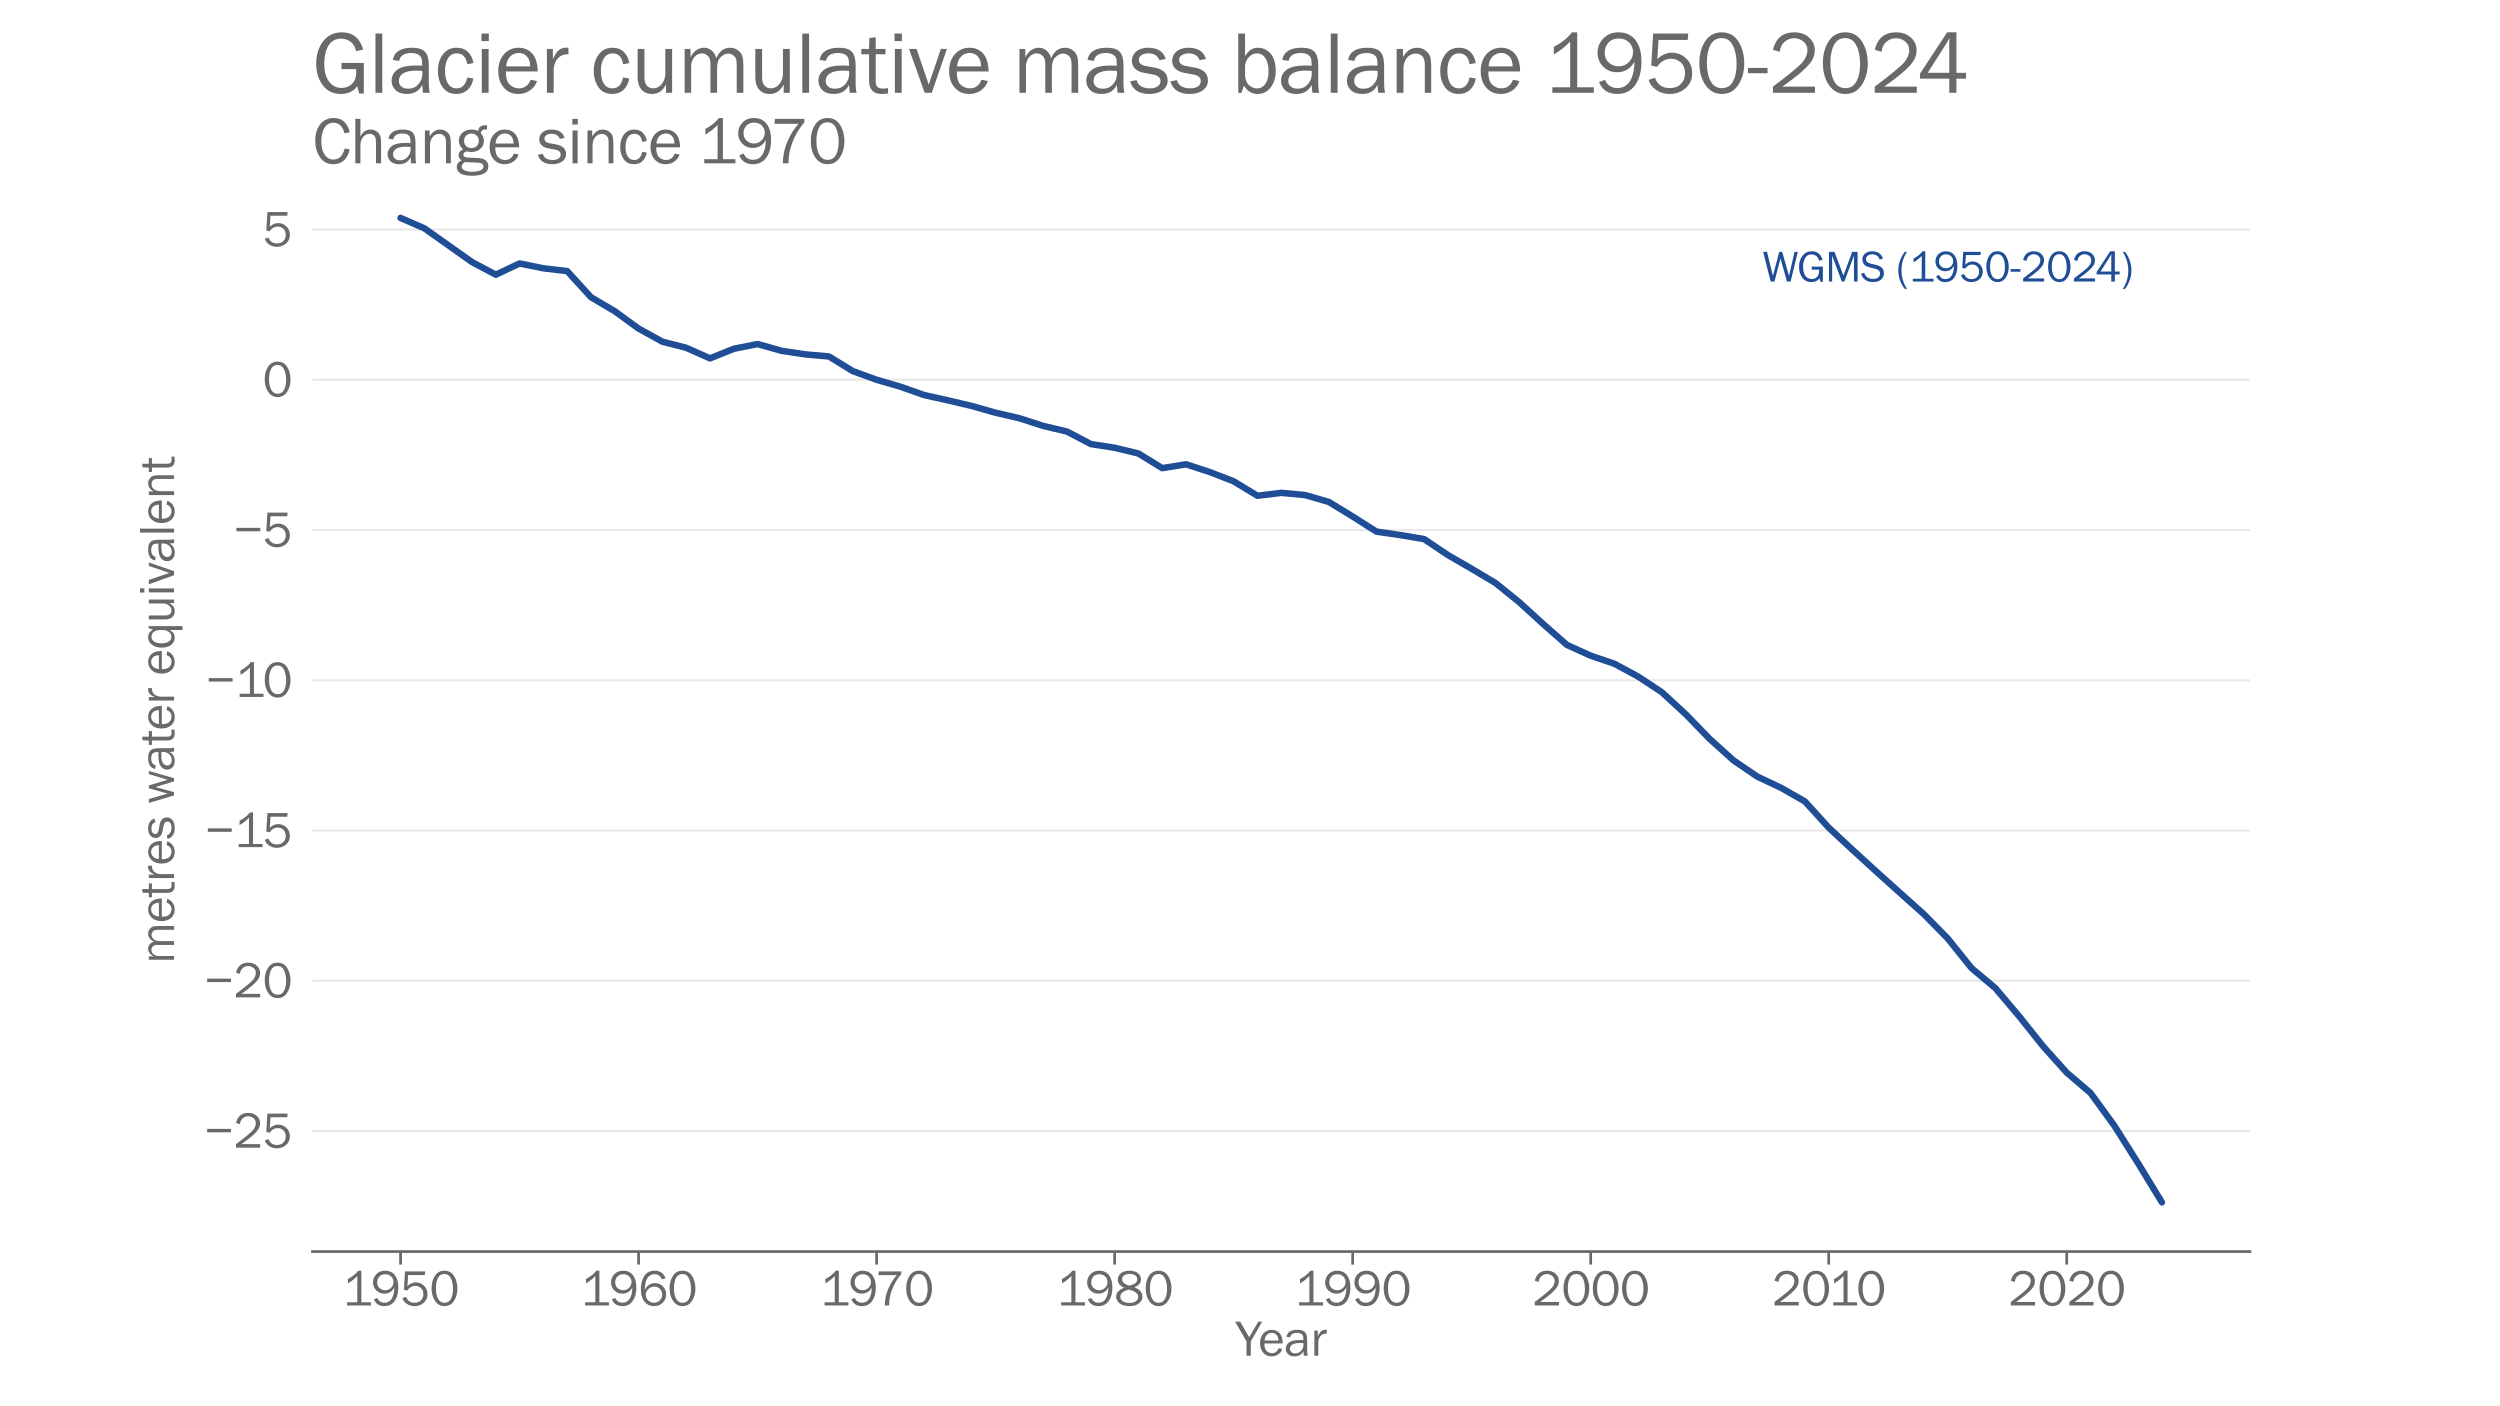 <?xml version="1.0" encoding="utf-8" standalone="no"?>
<!DOCTYPE svg PUBLIC "-//W3C//DTD SVG 1.1//EN"
  "http://www.w3.org/Graphics/SVG/1.1/DTD/svg11.dtd">
<svg xmlns:xlink="http://www.w3.org/1999/xlink" width="1152pt" height="648pt" viewBox="0 0 1152 648" xmlns="http://www.w3.org/2000/svg" version="1.1">
 <defs>
  <style type="text/css">*{stroke-linejoin: round; stroke-linecap: butt}</style>
 </defs>
 <g id="figure_1">
  <g id="patch_1">
   <path d="M 0 648 
L 1152 648 
L 1152 0 
L 0 0 
z
" style="fill: #ffffff"/>
  </g>
  <g id="axes_1">
   <g id="patch_2">
    <path d="M 144 576.72 
L 1036.8 576.72 
L 1036.8 77.76 
L 144 77.76 
L 144 576.72 
z
" style="fill: none"/>
   </g>
   <g id="patch_3">
    <path d="M 144 576.72 
L 1036.8 576.72 
" style="fill: none; stroke: #696969; stroke-width: 1.25; stroke-linejoin: miter; stroke-linecap: square"/>
   </g>
   <g id="matplotlib.axis_1">
    <g id="xtick_1">
     <g id="line2d_1">
      <defs>
       <path id="m40dab11999" d="M 0 0 
L 0 6 
" style="stroke: #696969; stroke-width: 1.25"/>
      </defs>
      <g>
       <use xlink:href="#m40dab11999" x="184.582" y="576.72" style="fill: #696969; stroke: #696969; stroke-width: 1.25"/>
      </g>
     </g>
     <g id="text_1">
      <!-- 1950 -->
      <g style="fill: #696969" transform="translate(157.765 601.551) scale(0.23 -0.23)">
       <defs>
        <path id="FranklinGothic-Book-31" d="M 3575 397 
L 3575 0 
L 588 0 
L 588 397 
L 1869 397 
L 1869 3691 
Q 1303 3100 694 2769 
L 694 3306 
Q 1534 3747 1997 4353 
L 2378 4353 
L 2378 397 
L 3575 397 
z
" transform="scale(0.016)"/>
        <path id="FranklinGothic-Book-39" d="M 366 778 
L 794 934 
Q 1059 344 1688 344 
Q 2297 344 2605 856 
Q 2913 1369 2922 2247 
Q 2503 1478 1663 1478 
Q 1069 1478 666 1883 
Q 263 2288 263 2884 
Q 263 3491 686 3922 
Q 1109 4353 1766 4353 
Q 2569 4353 2997 3789 
Q 3425 3225 3425 2238 
Q 3425 1200 2972 558 
Q 2519 -84 1681 -84 
Q 703 -84 366 778 
z
M 1781 1906 
Q 2222 1906 2520 2214 
Q 2819 2522 2819 2934 
Q 2819 3334 2536 3621 
Q 2253 3909 1791 3909 
Q 1322 3909 1050 3614 
Q 778 3319 778 2894 
Q 778 2438 1079 2172 
Q 1381 1906 1781 1906 
z
" transform="scale(0.016)"/>
        <path id="FranklinGothic-Book-35" d="M 3128 4266 
L 3084 3806 
L 988 3806 
L 897 2422 
Q 1372 2888 1941 2888 
Q 2541 2888 2977 2472 
Q 3413 2056 3413 1409 
Q 3413 753 2939 334 
Q 2466 -84 1781 -84 
Q 1244 -84 825 197 
Q 406 478 275 925 
L 731 1081 
Q 1013 338 1788 338 
Q 2297 338 2597 639 
Q 2897 941 2897 1409 
Q 2897 1900 2600 2175 
Q 2303 2450 1888 2450 
Q 1281 2450 884 1869 
L 463 1959 
L 600 4266 
L 3128 4266 
z
" transform="scale(0.016)"/>
        <path id="FranklinGothic-Book-30" d="M 1881 -84 
Q 1144 -84 703 555 
Q 263 1194 263 2141 
Q 263 3072 681 3712 
Q 1100 4353 1866 4353 
Q 2666 4353 3080 3684 
Q 3494 3016 3494 2116 
Q 3494 1234 3069 575 
Q 2644 -84 1881 -84 
z
M 1884 334 
Q 2425 334 2684 823 
Q 2944 1313 2944 2053 
Q 2944 2863 2678 3400 
Q 2413 3938 1859 3938 
Q 1325 3938 1064 3447 
Q 803 2956 803 2156 
Q 803 1325 1078 829 
Q 1353 334 1884 334 
z
" transform="scale(0.016)"/>
       </defs>
       <use xlink:href="#FranklinGothic-Book-31"/>
       <use xlink:href="#FranklinGothic-Book-39" transform="translate(57.268 0)"/>
       <use xlink:href="#FranklinGothic-Book-35" transform="translate(115.91 0)"/>
       <use xlink:href="#FranklinGothic-Book-30" transform="translate(174.553 0)"/>
      </g>
     </g>
    </g>
    <g id="xtick_2">
     <g id="line2d_2">
      <g>
       <use xlink:href="#m40dab11999" x="294.262" y="576.72" style="fill: #696969; stroke: #696969; stroke-width: 1.25"/>
      </g>
     </g>
     <g id="text_2">
      <!-- 1960 -->
      <g style="fill: #696969" transform="translate(267.446 601.551) scale(0.23 -0.23)">
       <defs>
        <path id="FranklinGothic-Book-36" d="M 3428 3394 
L 2947 3263 
Q 2700 3913 2047 3913 
Q 847 3913 819 1928 
Q 1009 2369 1359 2581 
Q 1709 2794 2100 2794 
Q 2694 2794 3095 2380 
Q 3497 1966 3497 1388 
Q 3497 788 3070 352 
Q 2644 -84 1978 -84 
Q 1222 -84 773 486 
Q 325 1056 325 2038 
Q 325 2997 748 3675 
Q 1172 4353 2059 4353 
Q 3081 4353 3428 3394 
z
M 1969 344 
Q 2422 344 2711 642 
Q 3000 941 3000 1359 
Q 3000 1772 2717 2067 
Q 2434 2363 2016 2363 
Q 1584 2363 1262 2053 
Q 941 1744 941 1328 
Q 941 944 1228 644 
Q 1516 344 1969 344 
z
" transform="scale(0.016)"/>
       </defs>
       <use xlink:href="#FranklinGothic-Book-31"/>
       <use xlink:href="#FranklinGothic-Book-39" transform="translate(57.268 0)"/>
       <use xlink:href="#FranklinGothic-Book-36" transform="translate(115.91 0)"/>
       <use xlink:href="#FranklinGothic-Book-30" transform="translate(174.553 0)"/>
      </g>
     </g>
    </g>
    <g id="xtick_3">
     <g id="line2d_3">
      <g>
       <use xlink:href="#m40dab11999" x="403.943" y="576.72" style="fill: #696969; stroke: #696969; stroke-width: 1.25"/>
      </g>
     </g>
     <g id="text_3">
      <!-- 1970 -->
      <g style="fill: #696969" transform="translate(377.788 601.551) scale(0.23 -0.23)">
       <defs>
        <path id="FranklinGothic-Book-37" d="M 1797 0 
L 1247 0 
Q 1247 1072 1684 2086 
Q 2122 3100 2756 3797 
L 441 3797 
L 494 4266 
L 3313 4266 
L 3313 3947 
Q 2550 3028 2172 2034 
Q 1794 1041 1794 147 
Q 1794 97 1797 0 
z
" transform="scale(0.016)"/>
       </defs>
       <use xlink:href="#FranklinGothic-Book-31"/>
       <use xlink:href="#FranklinGothic-Book-39" transform="translate(57.268 0)"/>
       <use xlink:href="#FranklinGothic-Book-37" transform="translate(110.16 0)"/>
       <use xlink:href="#FranklinGothic-Book-30" transform="translate(168.803 0)"/>
      </g>
     </g>
    </g>
    <g id="xtick_4">
     <g id="line2d_4">
      <g>
       <use xlink:href="#m40dab11999" x="513.624" y="576.72" style="fill: #696969; stroke: #696969; stroke-width: 1.25"/>
      </g>
     </g>
     <g id="text_4">
      <!-- 1980 -->
      <g style="fill: #696969" transform="translate(486.807 601.551) scale(0.23 -0.23)">
       <defs>
        <path id="FranklinGothic-Book-38" d="M 1247 2213 
Q 438 2566 438 3238 
Q 438 3725 841 4039 
Q 1244 4353 1909 4353 
Q 2566 4353 2953 4051 
Q 3341 3750 3341 3263 
Q 3341 2584 2513 2291 
Q 3181 1981 3351 1693 
Q 3522 1406 3522 1119 
Q 3522 606 3086 261 
Q 2650 -84 1903 -84 
Q 1106 -84 668 267 
Q 231 619 231 1103 
Q 231 1825 1247 2213 
z
M 1894 2478 
Q 2431 2622 2653 2809 
Q 2875 2997 2875 3278 
Q 2875 3606 2611 3776 
Q 2347 3947 1916 3947 
Q 1503 3947 1240 3767 
Q 978 3588 978 3284 
Q 978 2984 1270 2765 
Q 1563 2547 1894 2478 
z
M 1834 1988 
Q 753 1731 753 1084 
Q 753 747 1048 533 
Q 1344 319 1919 319 
Q 2406 319 2703 528 
Q 3000 738 3000 1063 
Q 3000 1684 1834 1988 
z
" transform="scale(0.016)"/>
       </defs>
       <use xlink:href="#FranklinGothic-Book-31"/>
       <use xlink:href="#FranklinGothic-Book-39" transform="translate(57.268 0)"/>
       <use xlink:href="#FranklinGothic-Book-38" transform="translate(115.91 0)"/>
       <use xlink:href="#FranklinGothic-Book-30" transform="translate(174.553 0)"/>
      </g>
     </g>
    </g>
    <g id="xtick_5">
     <g id="line2d_5">
      <g>
       <use xlink:href="#m40dab11999" x="623.304" y="576.72" style="fill: #696969; stroke: #696969; stroke-width: 1.25"/>
      </g>
     </g>
     <g id="text_5">
      <!-- 1990 -->
      <g style="fill: #696969" transform="translate(596.488 601.551) scale(0.23 -0.23)">
       <use xlink:href="#FranklinGothic-Book-31"/>
       <use xlink:href="#FranklinGothic-Book-39" transform="translate(57.268 0)"/>
       <use xlink:href="#FranklinGothic-Book-39" transform="translate(115.91 0)"/>
       <use xlink:href="#FranklinGothic-Book-30" transform="translate(174.553 0)"/>
      </g>
     </g>
    </g>
    <g id="xtick_6">
     <g id="line2d_6">
      <g>
       <use xlink:href="#m40dab11999" x="732.985" y="576.72" style="fill: #696969; stroke: #696969; stroke-width: 1.25"/>
      </g>
     </g>
     <g id="text_6">
      <!-- 2000 -->
      <g style="fill: #696969" transform="translate(706.01 601.551) scale(0.23 -0.23)">
       <defs>
        <path id="FranklinGothic-Book-32" d="M 3359 444 
L 3359 0 
L 331 0 
L 331 444 
Q 2125 1788 2470 2214 
Q 2816 2641 2816 3059 
Q 2816 3450 2525 3690 
Q 2234 3931 1856 3931 
Q 1466 3931 1166 3667 
Q 866 3403 828 2950 
L 331 3100 
Q 644 4353 1863 4353 
Q 2522 4353 2934 3978 
Q 3347 3603 3347 3063 
Q 3347 2691 3151 2347 
Q 2956 2003 2412 1525 
Q 1869 1047 1006 444 
L 3359 444 
z
" transform="scale(0.016)"/>
       </defs>
       <use xlink:href="#FranklinGothic-Book-32"/>
       <use xlink:href="#FranklinGothic-Book-30" transform="translate(58.643 0)"/>
       <use xlink:href="#FranklinGothic-Book-30" transform="translate(117.285 0)"/>
       <use xlink:href="#FranklinGothic-Book-30" transform="translate(175.928 0)"/>
      </g>
     </g>
    </g>
    <g id="xtick_7">
     <g id="line2d_7">
      <g>
       <use xlink:href="#m40dab11999" x="842.665" y="576.72" style="fill: #696969; stroke: #696969; stroke-width: 1.25"/>
      </g>
     </g>
     <g id="text_7">
      <!-- 2010 -->
      <g style="fill: #696969" transform="translate(816.496 601.551) scale(0.23 -0.23)">
       <use xlink:href="#FranklinGothic-Book-32"/>
       <use xlink:href="#FranklinGothic-Book-30" transform="translate(58.643 0)"/>
       <use xlink:href="#FranklinGothic-Book-31" transform="translate(113.535 0)"/>
       <use xlink:href="#FranklinGothic-Book-30" transform="translate(168.928 0)"/>
      </g>
     </g>
    </g>
    <g id="xtick_8">
     <g id="line2d_8">
      <g>
       <use xlink:href="#m40dab11999" x="952.346" y="576.72" style="fill: #696969; stroke: #696969; stroke-width: 1.25"/>
      </g>
     </g>
     <g id="text_8">
      <!-- 2020 -->
      <g style="fill: #696969" transform="translate(925.371 601.551) scale(0.23 -0.23)">
       <use xlink:href="#FranklinGothic-Book-32"/>
       <use xlink:href="#FranklinGothic-Book-30" transform="translate(58.643 0)"/>
       <use xlink:href="#FranklinGothic-Book-32" transform="translate(117.285 0)"/>
       <use xlink:href="#FranklinGothic-Book-30" transform="translate(175.928 0)"/>
      </g>
     </g>
    </g>
    <g id="text_9">
     <!-- Year -->
     <g style="fill: #696969" transform="translate(569.366 624.713) scale(0.23 -0.23)">
      <defs>
       <path id="FranklinGothic-Book-59" d="M 3328 4266 
L 1900 1794 
L 1900 0 
L 1366 0 
L 1366 1794 
L -63 4266 
L 566 4266 
L 1700 2303 
L 2841 4266 
L 3328 4266 
z
" transform="scale(0.016)"/>
       <path id="FranklinGothic-Book-65" d="M 2575 941 
L 3031 847 
Q 2906 444 2543 180 
Q 2181 -84 1691 -84 
Q 1044 -84 644 370 
Q 244 825 244 1563 
Q 244 2316 659 2780 
Q 1075 3244 1703 3244 
Q 2322 3244 2698 2816 
Q 3075 2388 3084 1534 
L 791 1534 
Q 791 819 1091 569 
Q 1391 319 1725 319 
Q 2328 319 2575 941 
z
M 2547 1900 
Q 2541 2166 2459 2372 
Q 2378 2578 2184 2723 
Q 1991 2869 1719 2869 
Q 1353 2869 1098 2606 
Q 844 2344 813 1900 
L 2547 1900 
z
" transform="scale(0.016)"/>
       <path id="FranklinGothic-Book-61" d="M 2963 0 
L 2475 0 
Q 2447 150 2419 569 
Q 2094 -84 1313 -84 
Q 781 -84 497 197 
Q 213 478 213 872 
Q 213 1350 619 1658 
Q 1025 1966 2000 1966 
Q 2131 1966 2419 1953 
Q 2419 2328 2361 2495 
Q 2303 2663 2115 2763 
Q 1928 2863 1622 2863 
Q 875 2863 753 2294 
L 300 2372 
Q 466 3244 1694 3244 
Q 2347 3244 2620 2955 
Q 2894 2666 2894 1953 
L 2894 613 
Q 2894 278 2963 0 
z
M 2419 1578 
Q 2119 1597 1963 1597 
Q 1381 1597 1059 1406 
Q 738 1216 738 850 
Q 738 619 911 456 
Q 1084 294 1413 294 
Q 1856 294 2142 616 
Q 2428 938 2428 1372 
Q 2428 1459 2419 1578 
z
" transform="scale(0.016)"/>
       <path id="FranklinGothic-Book-72" d="M 981 0 
L 491 0 
L 491 3156 
L 922 3156 
L 922 2419 
Q 1150 2941 1379 3095 
Q 1609 3250 1850 3250 
Q 1925 3250 2044 3238 
L 2044 2769 
L 1944 2769 
Q 1538 2769 1269 2466 
Q 1000 2163 981 1669 
L 981 0 
z
" transform="scale(0.016)"/>
      </defs>
      <use xlink:href="#FranklinGothic-Book-59"/>
      <use xlink:href="#FranklinGothic-Book-65" transform="translate(45.025 0)"/>
      <use xlink:href="#FranklinGothic-Book-61" transform="translate(97.076 0)"/>
      <use xlink:href="#FranklinGothic-Book-72" transform="translate(149.957 0)"/>
     </g>
    </g>
   </g>
   <g id="matplotlib.axis_2">
    <g id="ytick_1">
     <g id="line2d_9">
      <path d="M 144 521.18 
L 1036.8 521.18 
" clip-path="url(#pc59f01167f)" style="fill: none; stroke: #d3d3d3; stroke-opacity: 0.5; stroke-linecap: round"/>
     </g>
     <g id="text_10">
      <!-- −25 -->
      <g style="fill: #696969" transform="translate(94.038 528.846) scale(0.23 -0.23)">
       <defs>
        <path id="FranklinGothic-Book-2212" d="M 384 2353 
L 3372 2353 
L 3372 1922 
L 384 1922 
L 384 2353 
z
" transform="scale(0.016)"/>
       </defs>
       <use xlink:href="#FranklinGothic-Book-2212"/>
       <use xlink:href="#FranklinGothic-Book-32" transform="translate(58.643 0)"/>
       <use xlink:href="#FranklinGothic-Book-35" transform="translate(117.285 0)"/>
      </g>
     </g>
    </g>
    <g id="ytick_2">
     <g id="line2d_10">
      <path d="M 144 451.943 
L 1036.8 451.943 
" clip-path="url(#pc59f01167f)" style="fill: none; stroke: #d3d3d3; stroke-opacity: 0.5; stroke-linecap: round"/>
     </g>
     <g id="text_11">
      <!-- −20 -->
      <g style="fill: #696969" transform="translate(94.038 459.608) scale(0.23 -0.23)">
       <use xlink:href="#FranklinGothic-Book-2212"/>
       <use xlink:href="#FranklinGothic-Book-32" transform="translate(58.643 0)"/>
       <use xlink:href="#FranklinGothic-Book-30" transform="translate(117.285 0)"/>
      </g>
     </g>
    </g>
    <g id="ytick_3">
     <g id="line2d_11">
      <path d="M 144 382.706 
L 1036.8 382.706 
" clip-path="url(#pc59f01167f)" style="fill: none; stroke: #d3d3d3; stroke-opacity: 0.5; stroke-linecap: round"/>
     </g>
     <g id="text_12">
      <!-- −15 -->
      <g style="fill: #696969" transform="translate(94.354 390.371) scale(0.23 -0.23)">
       <use xlink:href="#FranklinGothic-Book-2212"/>
       <use xlink:href="#FranklinGothic-Book-31" transform="translate(58.643 0)"/>
       <use xlink:href="#FranklinGothic-Book-35" transform="translate(115.91 0)"/>
      </g>
     </g>
    </g>
    <g id="ytick_4">
     <g id="line2d_12">
      <path d="M 144 313.469 
L 1036.8 313.469 
" clip-path="url(#pc59f01167f)" style="fill: none; stroke: #d3d3d3; stroke-opacity: 0.5; stroke-linecap: round"/>
     </g>
     <g id="text_13">
      <!-- −10 -->
      <g style="fill: #696969" transform="translate(94.785 321.134) scale(0.23 -0.23)">
       <use xlink:href="#FranklinGothic-Book-2212"/>
       <use xlink:href="#FranklinGothic-Book-31" transform="translate(58.643 0)"/>
       <use xlink:href="#FranklinGothic-Book-30" transform="translate(114.035 0)"/>
      </g>
     </g>
    </g>
    <g id="ytick_5">
     <g id="line2d_13">
      <path d="M 144 244.232 
L 1036.8 244.232 
" clip-path="url(#pc59f01167f)" style="fill: none; stroke: #d3d3d3; stroke-opacity: 0.5; stroke-linecap: round"/>
     </g>
     <g id="text_14">
      <!-- −5 -->
      <g style="fill: #696969" transform="translate(107.525 251.897) scale(0.23 -0.23)">
       <use xlink:href="#FranklinGothic-Book-2212"/>
       <use xlink:href="#FranklinGothic-Book-35" transform="translate(58.643 0)"/>
      </g>
     </g>
    </g>
    <g id="ytick_6">
     <g id="line2d_14">
      <path d="M 144 174.995 
L 1036.8 174.995 
" clip-path="url(#pc59f01167f)" style="fill: none; stroke: #d3d3d3; stroke-opacity: 0.5; stroke-linecap: round"/>
     </g>
     <g id="text_15">
      <!-- 0 -->
      <g style="fill: #696969" transform="translate(121.013 182.66) scale(0.23 -0.23)">
       <use xlink:href="#FranklinGothic-Book-30"/>
      </g>
     </g>
    </g>
    <g id="ytick_7">
     <g id="line2d_15">
      <path d="M 144 105.757 
L 1036.8 105.757 
" clip-path="url(#pc59f01167f)" style="fill: none; stroke: #d3d3d3; stroke-opacity: 0.5; stroke-linecap: round"/>
     </g>
     <g id="text_16">
      <!-- 5 -->
      <g style="fill: #696969" transform="translate(121.013 113.423) scale(0.23 -0.23)">
       <use xlink:href="#FranklinGothic-Book-35"/>
      </g>
     </g>
    </g>
    <g id="text_17">
     <!-- metres water equivalent -->
     <g style="fill: #696969" transform="translate(80.207 444.067) rotate(-90) scale(0.23 -0.23)">
      <defs>
       <path id="FranklinGothic-Book-6d" d="M 4719 0 
L 4241 0 
L 4241 1963 
Q 4241 2266 4198 2417 
Q 4156 2569 3993 2695 
Q 3831 2822 3628 2822 
Q 3347 2822 3086 2564 
Q 2825 2306 2825 1778 
L 2825 0 
L 2350 0 
L 2350 2078 
Q 2350 2494 2151 2666 
Q 1953 2838 1734 2838 
Q 1422 2838 1190 2569 
Q 959 2300 959 1888 
L 959 0 
L 491 0 
L 491 3156 
L 913 3156 
L 913 2550 
Q 1266 3244 1884 3244 
Q 2225 3244 2462 3022 
Q 2700 2800 2769 2488 
Q 3094 3244 3766 3244 
Q 4088 3244 4330 3059 
Q 4572 2875 4645 2636 
Q 4719 2397 4719 1963 
L 4719 0 
z
" transform="scale(0.016)"/>
       <path id="FranklinGothic-Book-74" d="M 1922 338 
L 1922 -50 
Q 1663 -84 1472 -84 
Q 556 -84 556 872 
L 556 2772 
L -3 2772 
L -3 3156 
L 556 3156 
L 578 3950 
L 1034 3994 
L 1034 3156 
L 1741 3156 
L 1741 2772 
L 1034 2772 
L 1034 791 
Q 1034 303 1541 303 
Q 1709 303 1922 338 
z
" transform="scale(0.016)"/>
       <path id="FranklinGothic-Book-73" d="M 66 819 
L 534 916 
Q 691 319 1522 319 
Q 1828 319 2040 456 
Q 2253 594 2253 844 
Q 2253 1216 1713 1316 
L 1047 1441 
Q 656 1516 425 1734 
Q 194 1953 194 2313 
Q 194 2709 509 2976 
Q 825 3244 1359 3244 
Q 2388 3244 2628 2441 
L 2178 2344 
Q 1984 2838 1381 2838 
Q 1081 2838 889 2714 
Q 697 2591 697 2369 
Q 697 2019 1188 1928 
L 1803 1819 
Q 2769 1644 2769 884 
Q 2769 450 2409 183 
Q 2050 -84 1453 -84 
Q 331 -84 66 819 
z
" transform="scale(0.016)"/>
       <path id="FranklinGothic-Book-20" transform="scale(0.016)"/>
       <path id="FranklinGothic-Book-77" d="M 4128 3156 
L 3219 0 
L 2822 0 
L 2116 2344 
L 1469 0 
L 1066 0 
L 119 3156 
L 613 3156 
L 1297 803 
L 1953 3156 
L 2313 3156 
L 3022 794 
L 3731 3156 
L 4128 3156 
z
" transform="scale(0.016)"/>
       <path id="FranklinGothic-Book-71" d="M 2938 3200 
L 2938 -1066 
L 2447 -1066 
L 2447 575 
Q 2138 -84 1494 -84 
Q 956 -84 600 348 
Q 244 781 244 1553 
Q 244 2288 600 2766 
Q 956 3244 1538 3244 
Q 1813 3244 2039 3134 
Q 2266 3025 2497 2641 
L 2691 3200 
L 2938 3200 
z
M 2447 1825 
Q 2406 2381 2148 2609 
Q 1891 2838 1603 2838 
Q 1238 2838 1009 2491 
Q 781 2144 781 1575 
Q 781 1019 998 676 
Q 1216 334 1594 334 
Q 1975 334 2211 661 
Q 2447 988 2447 1406 
L 2447 1825 
z
" transform="scale(0.016)"/>
       <path id="FranklinGothic-Book-75" d="M 2975 0 
L 2534 0 
L 2534 603 
Q 2197 -84 1528 -84 
Q 1044 -84 767 234 
Q 491 553 491 1141 
L 491 3156 
L 981 3156 
L 981 1141 
Q 981 672 1176 495 
Q 1372 319 1606 319 
Q 1844 319 2036 453 
Q 2228 588 2356 836 
Q 2484 1084 2484 1378 
L 2484 3156 
L 2975 3156 
L 2975 0 
z
" transform="scale(0.016)"/>
       <path id="FranklinGothic-Book-69" d="M 997 4266 
L 997 3722 
L 469 3722 
L 469 4266 
L 997 4266 
z
M 981 3156 
L 981 0 
L 491 0 
L 491 3156 
L 981 3156 
z
" transform="scale(0.016)"/>
       <path id="FranklinGothic-Book-76" d="M 2803 3156 
L 1713 0 
L 1203 0 
L 75 3156 
L 619 3156 
L 1497 591 
L 2366 3156 
L 2803 3156 
z
" transform="scale(0.016)"/>
       <path id="FranklinGothic-Book-6c" d="M 981 0 
L 491 0 
L 491 4266 
L 981 4266 
L 981 0 
z
" transform="scale(0.016)"/>
       <path id="FranklinGothic-Book-6e" d="M 2978 0 
L 2519 0 
L 2519 2028 
Q 2519 2466 2328 2644 
Q 2138 2822 1866 2822 
Q 1491 2822 1236 2522 
Q 981 2222 981 1731 
L 981 0 
L 491 0 
L 491 3156 
L 947 3156 
L 947 2575 
Q 1331 3244 1944 3244 
Q 2297 3244 2545 3061 
Q 2794 2878 2886 2650 
Q 2978 2422 2978 1825 
L 2978 0 
z
" transform="scale(0.016)"/>
      </defs>
      <use xlink:href="#FranklinGothic-Book-6d"/>
      <use xlink:href="#FranklinGothic-Book-65" transform="translate(81.396 0)"/>
      <use xlink:href="#FranklinGothic-Book-74" transform="translate(132.947 0)"/>
      <use xlink:href="#FranklinGothic-Book-72" transform="translate(163.709 0)"/>
      <use xlink:href="#FranklinGothic-Book-65" transform="translate(196.668 0)"/>
      <use xlink:href="#FranklinGothic-Book-73" transform="translate(248.719 0)"/>
      <use xlink:href="#FranklinGothic-Book-20" transform="translate(295.105 0)"/>
      <use xlink:href="#FranklinGothic-Book-77" transform="translate(320.105 0)"/>
      <use xlink:href="#FranklinGothic-Book-61" transform="translate(385.387 0)"/>
      <use xlink:href="#FranklinGothic-Book-74" transform="translate(438.268 0)"/>
      <use xlink:href="#FranklinGothic-Book-65" transform="translate(467.279 0)"/>
      <use xlink:href="#FranklinGothic-Book-72" transform="translate(519.33 0)"/>
      <use xlink:href="#FranklinGothic-Book-20" transform="translate(552.289 0)"/>
      <use xlink:href="#FranklinGothic-Book-65" transform="translate(577.289 0)"/>
      <use xlink:href="#FranklinGothic-Book-71" transform="translate(629.34 0)"/>
      <use xlink:href="#FranklinGothic-Book-75" transform="translate(681.904 0)"/>
      <use xlink:href="#FranklinGothic-Book-69" transform="translate(736.055 0)"/>
      <use xlink:href="#FranklinGothic-Book-76" transform="translate(759.004 0)"/>
      <use xlink:href="#FranklinGothic-Book-61" transform="translate(803.023 0)"/>
      <use xlink:href="#FranklinGothic-Book-6c" transform="translate(855.904 0)"/>
      <use xlink:href="#FranklinGothic-Book-65" transform="translate(878.902 0)"/>
      <use xlink:href="#FranklinGothic-Book-6e" transform="translate(930.953 0)"/>
      <use xlink:href="#FranklinGothic-Book-74" transform="translate(985.152 0)"/>
     </g>
    </g>
   </g>
   <g id="text_18">
    <!-- Change since 1970 -->
    <g style="fill: #696969" transform="translate(144 75.265) scale(0.3 -0.3)">
     <defs>
      <path id="FranklinGothic-Book-43" d="M 3091 1434 
L 3578 1325 
Q 3228 -84 1997 -84 
Q 1188 -84 727 569 
Q 266 1222 266 2175 
Q 266 3159 747 3756 
Q 1228 4353 2038 4353 
Q 3238 4353 3578 2981 
L 3075 2881 
Q 2800 3900 2034 3900 
Q 1469 3900 1158 3426 
Q 847 2953 847 2097 
Q 847 1313 1165 839 
Q 1484 366 2009 366 
Q 2825 366 3091 1434 
z
" transform="scale(0.016)"/>
      <path id="FranklinGothic-Book-68" d="M 2966 0 
L 2475 0 
L 2475 1916 
Q 2475 2253 2433 2422 
Q 2391 2591 2233 2714 
Q 2075 2838 1869 2838 
Q 1491 2838 1236 2528 
Q 981 2219 981 1700 
L 981 0 
L 491 0 
L 491 4266 
L 981 4266 
L 981 2575 
Q 1316 3244 1938 3244 
Q 2216 3244 2433 3134 
Q 2650 3025 2765 2847 
Q 2881 2669 2923 2495 
Q 2966 2322 2966 1916 
L 2966 0 
z
" transform="scale(0.016)"/>
      <path id="FranklinGothic-Book-67" d="M 3069 3650 
L 3069 3259 
Q 2731 3259 2617 3181 
Q 2503 3103 2466 2900 
Q 2769 2550 2769 2138 
Q 2769 1706 2439 1397 
Q 2109 1088 1553 1088 
Q 1428 1088 1338 1106 
Q 1166 1141 1122 1141 
Q 1038 1141 919 1058 
Q 800 975 800 844 
Q 800 656 972 600 
Q 1144 544 1781 528 
Q 2322 513 2580 455 
Q 2838 397 3016 198 
Q 3194 0 3194 -288 
Q 3194 -1191 1606 -1191 
Q 853 -1191 508 -964 
Q 163 -738 163 -359 
Q 163 100 644 272 
Q 334 475 334 781 
Q 334 1147 772 1341 
Q 363 1672 363 2175 
Q 363 2644 713 2944 
Q 1063 3244 1566 3244 
Q 1922 3244 2213 3109 
Q 2259 3419 2429 3537 
Q 2600 3656 2947 3656 
Q 2981 3656 3069 3650 
z
M 1569 1463 
Q 1881 1463 2078 1655 
Q 2275 1847 2275 2153 
Q 2275 2466 2070 2664 
Q 1866 2863 1575 2863 
Q 1297 2863 1081 2677 
Q 866 2491 866 2147 
Q 866 1841 1059 1652 
Q 1253 1463 1569 1463 
z
M 981 128 
Q 638 -22 638 -306 
Q 638 -547 920 -680 
Q 1203 -813 1641 -813 
Q 2047 -813 2384 -698 
Q 2722 -584 2722 -313 
Q 2722 -166 2622 -72 
Q 2522 22 2348 47 
Q 2175 72 1744 84 
Q 1228 97 981 128 
z
" transform="scale(0.016)"/>
      <path id="FranklinGothic-Book-63" d="M 2356 1106 
L 2800 1028 
Q 2706 506 2384 211 
Q 2063 -84 1581 -84 
Q 928 -84 586 397 
Q 244 878 244 1572 
Q 244 2291 605 2767 
Q 966 3244 1588 3244 
Q 2103 3244 2414 2936 
Q 2725 2628 2800 2141 
L 2356 2056 
Q 2231 2838 1600 2838 
Q 1194 2838 975 2492 
Q 756 2147 756 1597 
Q 756 991 973 655 
Q 1191 319 1584 319 
Q 2194 319 2356 1106 
z
" transform="scale(0.016)"/>
     </defs>
     <use xlink:href="#FranklinGothic-Book-43"/>
     <use xlink:href="#FranklinGothic-Book-68" transform="translate(57.91 0)"/>
     <use xlink:href="#FranklinGothic-Book-61" transform="translate(111.914 0)"/>
     <use xlink:href="#FranklinGothic-Book-6e" transform="translate(164.795 0)"/>
     <use xlink:href="#FranklinGothic-Book-67" transform="translate(218.994 0)"/>
     <use xlink:href="#FranklinGothic-Book-65" transform="translate(268.115 0)"/>
     <use xlink:href="#FranklinGothic-Book-20" transform="translate(320.166 0)"/>
     <use xlink:href="#FranklinGothic-Book-73" transform="translate(345.166 0)"/>
     <use xlink:href="#FranklinGothic-Book-69" transform="translate(391.553 0)"/>
     <use xlink:href="#FranklinGothic-Book-6e" transform="translate(414.502 0)"/>
     <use xlink:href="#FranklinGothic-Book-63" transform="translate(468.701 0)"/>
     <use xlink:href="#FranklinGothic-Book-65" transform="translate(515.283 0)"/>
     <use xlink:href="#FranklinGothic-Book-20" transform="translate(567.334 0)"/>
     <use xlink:href="#FranklinGothic-Book-31" transform="translate(592.334 0)"/>
     <use xlink:href="#FranklinGothic-Book-39" transform="translate(649.602 0)"/>
     <use xlink:href="#FranklinGothic-Book-37" transform="translate(702.494 0)"/>
     <use xlink:href="#FranklinGothic-Book-30" transform="translate(761.137 0)"/>
    </g>
   </g>
   <g id="text_19">
    <!-- Glacier cumulative mass balance 1950-2024 -->
    <g style="fill: #696969" transform="translate(144 42.76) scale(0.4 -0.4)">
     <defs>
      <path id="FranklinGothic-Book-47" d="M 3694 2150 
L 3694 -56 
L 3366 -56 
L 3219 478 
Q 2825 -84 2047 -84 
Q 1203 -84 734 550 
Q 266 1184 266 2091 
Q 266 3059 762 3706 
Q 1259 4353 2113 4353 
Q 3291 4353 3650 3116 
L 3144 2994 
Q 3034 3469 2734 3684 
Q 2434 3900 2078 3900 
Q 1447 3900 1147 3390 
Q 847 2881 847 2113 
Q 847 1284 1183 817 
Q 1519 350 2097 350 
Q 2547 350 2848 648 
Q 3150 947 3150 1472 
Q 3150 1569 3144 1703 
L 2088 1703 
L 2088 2150 
L 3694 2150 
z
" transform="scale(0.016)"/>
      <path id="FranklinGothic-Book-62" d="M 728 0 
L 491 0 
L 491 4266 
L 981 4266 
L 981 2631 
Q 1319 3244 1913 3244 
Q 2456 3244 2823 2816 
Q 3191 2388 3191 1572 
Q 3191 869 2830 392 
Q 2469 -84 1891 -84 
Q 1247 -84 903 522 
L 728 0 
z
M 981 1238 
Q 1016 753 1280 534 
Q 1544 316 1838 316 
Q 2213 316 2442 641 
Q 2672 966 2672 1531 
Q 2672 2141 2450 2489 
Q 2228 2838 1834 2838 
Q 1525 2838 1276 2589 
Q 1028 2341 981 1947 
L 981 1238 
z
" transform="scale(0.016)"/>
      <path id="FranklinGothic-Book-2d" d="M 1506 1791 
L 1506 1409 
L 94 1409 
L 94 1791 
L 1506 1791 
z
" transform="scale(0.016)"/>
      <path id="FranklinGothic-Book-34" d="M 2822 0 
L 2306 0 
L 2306 1016 
L 197 1016 
L 197 1375 
L 2153 4356 
L 2822 4356 
L 2822 1438 
L 3513 1438 
L 3513 1016 
L 2822 1016 
L 2822 0 
z
M 2306 1438 
L 2306 3456 
Q 2306 3675 2316 3928 
Q 2181 3681 2084 3528 
L 753 1438 
L 2306 1438 
z
" transform="scale(0.016)"/>
     </defs>
     <use xlink:href="#FranklinGothic-Book-47"/>
     <use xlink:href="#FranklinGothic-Book-6c" transform="translate(64.697 0)"/>
     <use xlink:href="#FranklinGothic-Book-61" transform="translate(87.695 0)"/>
     <use xlink:href="#FranklinGothic-Book-63" transform="translate(140.576 0)"/>
     <use xlink:href="#FranklinGothic-Book-69" transform="translate(187.158 0)"/>
     <use xlink:href="#FranklinGothic-Book-65" transform="translate(210.107 0)"/>
     <use xlink:href="#FranklinGothic-Book-72" transform="translate(262.158 0)"/>
     <use xlink:href="#FranklinGothic-Book-20" transform="translate(295.117 0)"/>
     <use xlink:href="#FranklinGothic-Book-63" transform="translate(320.117 0)"/>
     <use xlink:href="#FranklinGothic-Book-75" transform="translate(366.699 0)"/>
     <use xlink:href="#FranklinGothic-Book-6d" transform="translate(420.85 0)"/>
     <use xlink:href="#FranklinGothic-Book-75" transform="translate(502.246 0)"/>
     <use xlink:href="#FranklinGothic-Book-6c" transform="translate(556.396 0)"/>
     <use xlink:href="#FranklinGothic-Book-61" transform="translate(579.395 0)"/>
     <use xlink:href="#FranklinGothic-Book-74" transform="translate(632.275 0)"/>
     <use xlink:href="#FranklinGothic-Book-69" transform="translate(663.037 0)"/>
     <use xlink:href="#FranklinGothic-Book-76" transform="translate(685.986 0)"/>
     <use xlink:href="#FranklinGothic-Book-65" transform="translate(729.506 0)"/>
     <use xlink:href="#FranklinGothic-Book-20" transform="translate(781.557 0)"/>
     <use xlink:href="#FranklinGothic-Book-6d" transform="translate(806.557 0)"/>
     <use xlink:href="#FranklinGothic-Book-61" transform="translate(887.953 0)"/>
     <use xlink:href="#FranklinGothic-Book-73" transform="translate(940.834 0)"/>
     <use xlink:href="#FranklinGothic-Book-73" transform="translate(987.221 0)"/>
     <use xlink:href="#FranklinGothic-Book-20" transform="translate(1033.607 0)"/>
     <use xlink:href="#FranklinGothic-Book-62" transform="translate(1058.607 0)"/>
     <use xlink:href="#FranklinGothic-Book-61" transform="translate(1112.318 0)"/>
     <use xlink:href="#FranklinGothic-Book-6c" transform="translate(1165.199 0)"/>
     <use xlink:href="#FranklinGothic-Book-61" transform="translate(1188.197 0)"/>
     <use xlink:href="#FranklinGothic-Book-6e" transform="translate(1241.078 0)"/>
     <use xlink:href="#FranklinGothic-Book-63" transform="translate(1295.277 0)"/>
     <use xlink:href="#FranklinGothic-Book-65" transform="translate(1341.859 0)"/>
     <use xlink:href="#FranklinGothic-Book-20" transform="translate(1393.91 0)"/>
     <use xlink:href="#FranklinGothic-Book-31" transform="translate(1418.91 0)"/>
     <use xlink:href="#FranklinGothic-Book-39" transform="translate(1476.178 0)"/>
     <use xlink:href="#FranklinGothic-Book-35" transform="translate(1534.82 0)"/>
     <use xlink:href="#FranklinGothic-Book-30" transform="translate(1593.463 0)"/>
     <use xlink:href="#FranklinGothic-Book-2d" transform="translate(1652.105 0)"/>
     <use xlink:href="#FranklinGothic-Book-32" transform="translate(1677.105 0)"/>
     <use xlink:href="#FranklinGothic-Book-30" transform="translate(1735.748 0)"/>
     <use xlink:href="#FranklinGothic-Book-32" transform="translate(1794.391 0)"/>
     <use xlink:href="#FranklinGothic-Book-34" transform="translate(1848.658 0)"/>
    </g>
   </g>
   <g id="legend_1">
    <g id="text_20">
     <!-- WGMS (1950-2024) -->
     <g style="fill: #204e96" transform="translate(812.076 129.718) scale(0.2 -0.2)">
      <defs>
       <path id="FranklinGothic-Book-57" d="M 5109 4266 
L 4081 0 
L 3547 0 
L 2616 3309 
L 1750 0 
L 1203 0 
L 122 4266 
L 675 4266 
L 1528 809 
L 2434 4266 
L 2866 4266 
L 3844 809 
L 4641 4266 
L 5109 4266 
z
" transform="scale(0.016)"/>
       <path id="FranklinGothic-Book-4d" d="M 4653 0 
L 4134 0 
L 4134 3725 
L 2747 0 
L 2384 0 
L 988 3725 
L 988 0 
L 534 0 
L 534 4266 
L 1328 4266 
L 2613 853 
L 3872 4266 
L 4653 4266 
L 4653 0 
z
" transform="scale(0.016)"/>
       <path id="FranklinGothic-Book-53" d="M 66 1134 
L 547 1244 
Q 838 372 1806 372 
Q 2313 372 2569 586 
Q 2825 800 2825 1159 
Q 2825 1431 2629 1597 
Q 2434 1763 2178 1825 
L 1325 2038 
Q 994 2122 783 2242 
Q 572 2363 425 2613 
Q 278 2863 278 3184 
Q 278 3719 681 4036 
Q 1084 4353 1716 4353 
Q 2878 4353 3244 3300 
L 2759 3156 
Q 2675 3531 2362 3723 
Q 2050 3916 1697 3916 
Q 1347 3916 1073 3731 
Q 800 3547 800 3209 
Q 800 2738 1494 2572 
L 2291 2381 
Q 3384 2119 3384 1203 
Q 3384 650 2973 283 
Q 2563 -84 1816 -84 
Q 491 -84 66 1134 
z
" transform="scale(0.016)"/>
       <path id="FranklinGothic-Book-28" d="M 1581 -1066 
L 1253 -1066 
Q 334 141 334 1606 
Q 334 3006 1253 4266 
L 1581 4266 
Q 791 3088 791 1600 
Q 791 181 1581 -1066 
z
" transform="scale(0.016)"/>
       <path id="FranklinGothic-Book-29" d="M 297 4266 
L 622 4266 
Q 1544 3059 1544 1594 
Q 1544 194 622 -1066 
L 297 -1066 
Q 1088 113 1088 1600 
Q 1088 3019 297 4266 
z
" transform="scale(0.016)"/>
      </defs>
      <use xlink:href="#FranklinGothic-Book-57"/>
      <use xlink:href="#FranklinGothic-Book-47" transform="translate(80.363 0)"/>
      <use xlink:href="#FranklinGothic-Book-4d" transform="translate(145.061 0)"/>
      <use xlink:href="#FranklinGothic-Book-53" transform="translate(226.066 0)"/>
      <use xlink:href="#FranklinGothic-Book-20" transform="translate(283 0)"/>
      <use xlink:href="#FranklinGothic-Book-28" transform="translate(308 0)"/>
      <use xlink:href="#FranklinGothic-Book-31" transform="translate(337.346 0)"/>
      <use xlink:href="#FranklinGothic-Book-39" transform="translate(394.613 0)"/>
      <use xlink:href="#FranklinGothic-Book-35" transform="translate(453.256 0)"/>
      <use xlink:href="#FranklinGothic-Book-30" transform="translate(511.898 0)"/>
      <use xlink:href="#FranklinGothic-Book-2d" transform="translate(570.541 0)"/>
      <use xlink:href="#FranklinGothic-Book-32" transform="translate(595.541 0)"/>
      <use xlink:href="#FranklinGothic-Book-30" transform="translate(654.184 0)"/>
      <use xlink:href="#FranklinGothic-Book-32" transform="translate(712.826 0)"/>
      <use xlink:href="#FranklinGothic-Book-34" transform="translate(767.094 0)"/>
      <use xlink:href="#FranklinGothic-Book-29" transform="translate(825.736 0)"/>
     </g>
    </g>
   </g>
   <g id="line2d_16">
    <path d="M 184.582 100.44 
L 195.55 105.217 
L 206.518 112.972 
L 217.486 120.754 
L 228.454 126.57 
L 239.422 121.405 
L 250.39 123.634 
L 261.358 124.922 
L 272.326 136.956 
L 283.294 143.422 
L 294.262 151.412 
L 305.23 157.45 
L 316.199 160.261 
L 327.167 165.135 
L 338.135 160.718 
L 349.103 158.53 
L 360.071 161.646 
L 371.039 163.293 
L 382.007 164.263 
L 392.975 171.02 
L 403.943 174.995 
L 414.911 178.193 
L 425.879 182.057 
L 436.847 184.494 
L 447.815 187.083 
L 458.783 190.199 
L 469.751 192.719 
L 480.719 196.264 
L 491.687 198.867 
L 502.656 204.628 
L 513.624 206.331 
L 524.592 208.976 
L 535.56 215.72 
L 546.528 213.947 
L 557.496 217.534 
L 568.464 221.785 
L 579.432 228.446 
L 590.4 227.102 
L 601.368 228.127 
L 612.336 231.298 
L 623.304 238 
L 634.272 244.966 
L 645.24 246.572 
L 656.208 248.4 
L 667.176 255.753 
L 678.144 262.109 
L 689.113 268.645 
L 700.081 277.507 
L 711.049 287.505 
L 722.017 297.17 
L 732.985 302.142 
L 743.953 305.88 
L 754.921 311.807 
L 765.889 319.063 
L 776.857 329.199 
L 787.825 340.499 
L 798.793 350.386 
L 809.761 357.864 
L 820.729 363.043 
L 831.697 369.302 
L 842.665 381.376 
L 853.633 391.582 
L 864.601 401.608 
L 875.57 411.467 
L 886.538 421.285 
L 897.506 432.432 
L 908.474 446.099 
L 919.442 455.322 
L 930.41 468.283 
L 941.378 482.033 
L 952.346 494.261 
L 963.314 503.635 
L 974.282 518.715 
L 985.25 536.066 
L 996.218 554.04 
" clip-path="url(#pc59f01167f)" style="fill: none; stroke: #204e96; stroke-width: 3; stroke-linecap: round"/>
   </g>
  </g>
 </g>
 <defs>
  <clipPath id="pc59f01167f">
   <rect x="144" y="77.76" width="892.8" height="498.96"/>
  </clipPath>
 </defs>
</svg>
